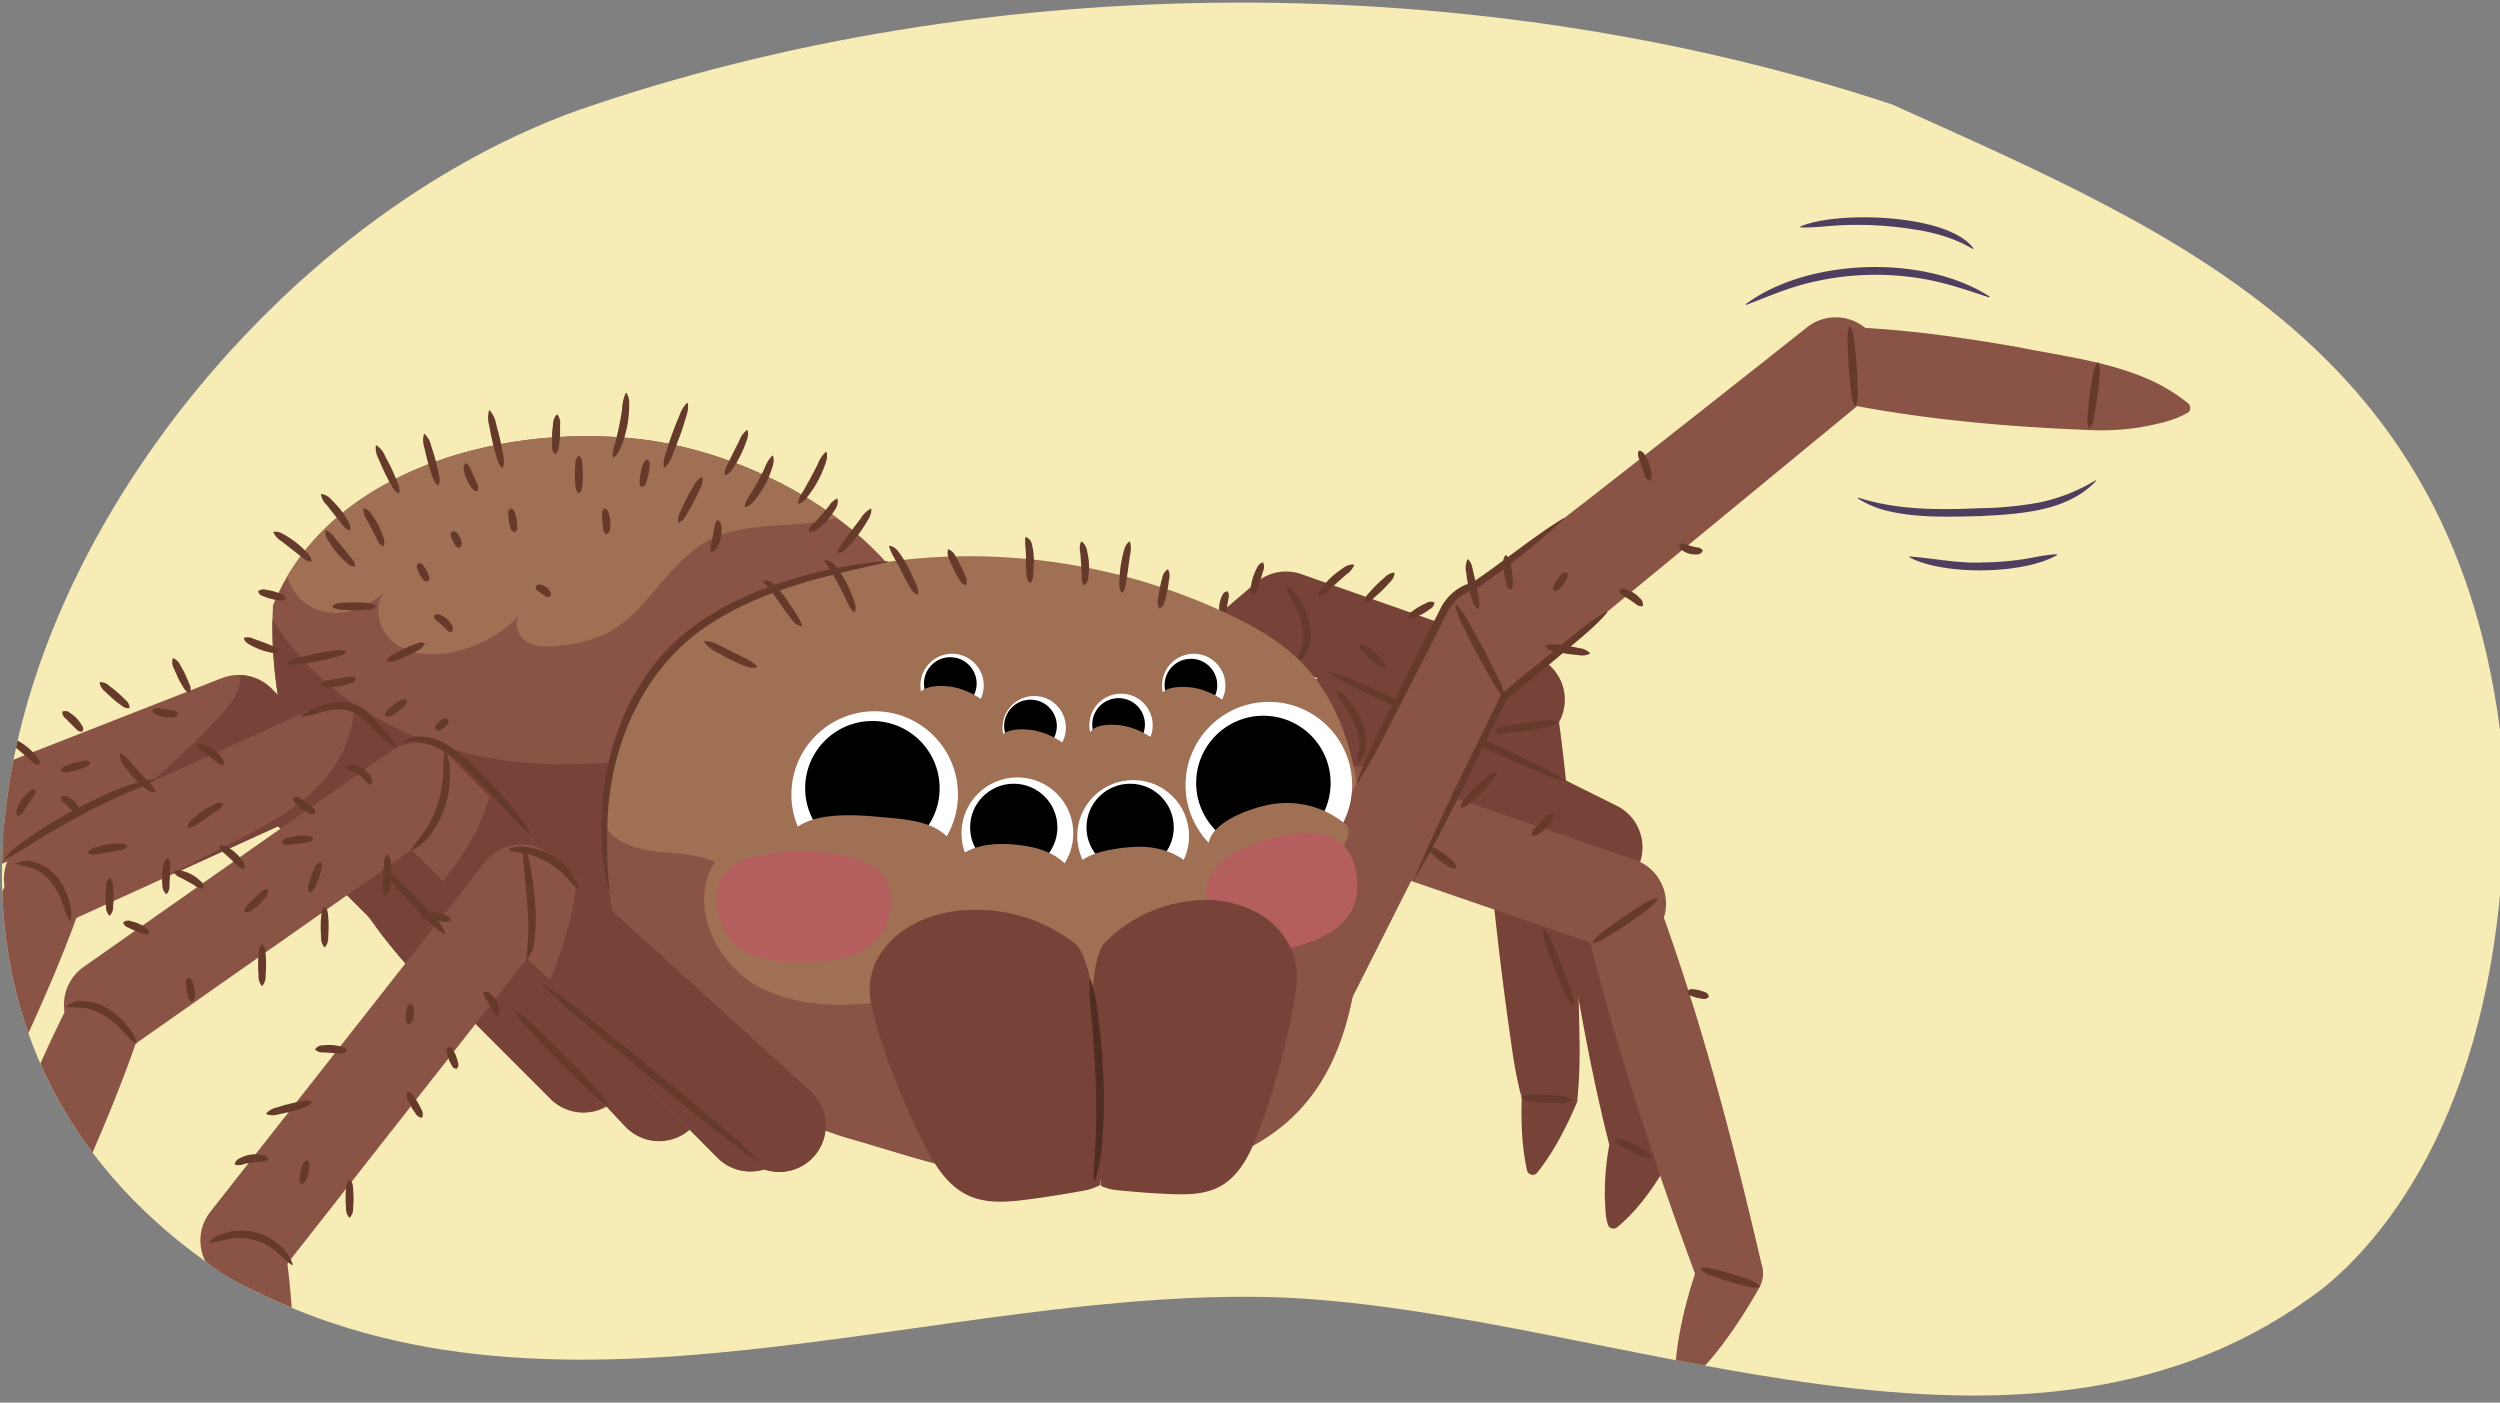 <svg xmlns="http://www.w3.org/2000/svg" xmlns:xlink="http://www.w3.org/1999/xlink" width="760" height="426.4" viewBox="0 0 760 426.4"><rect x="0" y="0" width="760" height="426.4" fill="#808080" stroke="none"/><defs><clipPath id="a"><path d="M575.16,31.74C449.5-9.78,301-9.88,175.51,33.59c-139,50.18-252.7,257.84-107,354.07,97.73,55.95,216.85,2.37,322.71,6.83,102.26,5.1,225.55,66.31,315.44-3.24,25.32-20.75,57-68.64,54.55-158.37C749.83,107.05,664.22,71.85,575.16,31.74Z" fill="none"/></clipPath><clipPath id="b"><path d="M575.16-459.6C449.5-501.12,301-501.22,175.51-457.75c-139,50.18-252.7,257.84-107,354.07,97.73,56,216.85,2.37,322.71,6.83,102.26,5.1,225.55,66.3,315.44-3.24,25.32-20.75,57-68.64,54.55-158.37C749.83-384.29,664.22-419.49,575.16-459.6Z" fill="none"/></clipPath></defs><path d="M575.16,31.74C449.5-9.78,301-9.88,175.51,33.59c-139,50.18-252.7,257.84-107,354.07,97.73,55.95,216.85,2.37,322.71,6.83,102.26,5.1,225.55,66.31,315.44-3.24,25.32-20.75,57-68.64,54.55-158.37C749.83,107.05,664.22,71.85,575.16,31.74Z" fill="#f7ecb5"/><g clip-path="url(#a)"><path d="M496.62,256.07c6.31,25.84,9.3,52.31,11.48,78.77.34,4.6.76,9.28.78,13.91a4.77,4.77,0,0,1-.53,2.29c-1,2-2.09,3.92-3.28,5.83-3.72,6-7.9,11.58-13.41,16.19a1.87,1.87,0,0,1-2.63-.27c-1.07-2.28-.94-5.75-1.15-8.12A81.4,81.4,0,0,1,490,344.36l-.48,4.81c-3.78-14.71-6.79-29.62-9.46-44.57a393.43,393.43,0,0,1-5.67-45.14c-.32-13.64,18.58-16.45,22.28-3.39Z" fill="#774238"/><path d="M348.19,263.94a14.09,14.09,0,0,1-2.36-25.37l54.08-32a14.09,14.09,0,0,1,13.45-.48l78.4,39a14.09,14.09,0,0,1-12.56,25.22l-71.54-35.64-47.49,28.08A14.08,14.08,0,0,1,348.19,263.94Z" fill="#774238"/><path d="M472.85,211.81c5.26,34.85,6.73,70.12,7.34,105.32a158.08,158.08,0,0,1-.72,17.78,115.86,115.86,0,0,1-5.25,11,73.7,73.7,0,0,1-6.89,10.57,1.78,1.78,0,0,1-2.51.27,1.84,1.84,0,0,1-.62-1,73.56,73.56,0,0,1-1.55-12.53,114.49,114.49,0,0,1,.09-12.15l-.19,2.61a137.49,137.49,0,0,1-2.91-14.9c-2.16-14.94-4.06-29.93-5.61-44.94-2-20-3.62-40.08-3.65-60.23a11.31,11.31,0,0,1,22.47-1.77Z" fill="#774238"/><path d="M338.84,241.58a14.09,14.09,0,0,1-4.35-23.94l47.31-40.51a14.09,14.09,0,0,1,13.84-2.58l70.65,24.86A14.08,14.08,0,0,1,456.94,226l-63-22.16L352.81,239A14.09,14.09,0,0,1,338.84,241.58Z" fill="#774238"/><path d="M503.06,271.41c13.65,36.68,23.54,74.61,32.4,112.7a8.88,8.88,0,0,1-.46,7A151.56,151.56,0,0,1,524.9,407,93.68,93.68,0,0,1,512,421.54a1.77,1.77,0,0,1-2.92-1.32c.22-12.89,3.47-25.31,7.67-37.36l-.47,7q-10.27-27.5-19.17-55.46c-5.87-18.66-11.42-37.4-15.66-56.52a11.31,11.31,0,0,1,21.6-6.46Z" fill="#895345"/><path d="M341.94,304.16a14.1,14.1,0,0,1-3.05-24.93l65.23-43.87a14,14,0,0,1,12.44-1.63l80.28,27.59.23.08A14.09,14.09,0,0,1,487.68,288L414,262.65l-59.41,40A14.08,14.08,0,0,1,341.94,304.16Z" fill="#895345"/><path d="M503.91,273.34c-1.07,1.92-2.79,2.9-4.36,4.1s-3.18,2.32-4.81,3.43-3.29,2.17-5,3.22-3.26,2.21-5.4,2.56a.17.17,0,0,1-.17-.24c1.12-1.87,2.78-2.92,4.36-4.1s3.18-2.33,4.81-3.43,3.28-2.19,4.95-3.23,3.23-2.26,5.41-2.55a.16.16,0,0,1,.17.24Z" fill="#663a2b"/><path d="M517.15,385.54c1.77-.49,3.22.11,4.74.46s3,.79,4.51,1.24,3,1,4.43,1.48A9.5,9.5,0,0,1,535,391a.18.18,0,0,1-.09.29c-1.75.42-3.22-.1-4.74-.47s-3-.78-4.51-1.23-3-.95-4.44-1.48-3-.85-4.2-2.25a.18.18,0,0,1,.09-.28Z" fill="#663a2b"/><path d="M410.48,263.7c-2.07-.42-3.78-1.36-5.76-1.88a16.31,16.31,0,0,0-11.93,1.55,24.2,24.2,0,0,1-4.74,2.55.15.15,0,0,1-.2-.21,10.24,10.24,0,0,1,4.59-4.54,15.34,15.34,0,0,1,12.9-1.43c2.06.71,4.21,1.64,5.33,3.73a.16.16,0,0,1-.19.23Z" fill="#663a2b"/><path d="M408.9,235.89c1.14,2.24,1.14,4.56,1.39,6.86s.4,4.61.58,6.91c0,4.67,1,9.29-.15,13.92a.16.16,0,0,1-.29,0c-1.77-4.39-1.41-9.18-2-13.78-.13-2.31-.27-4.62-.33-6.93s-.35-4.61.48-7a.16.16,0,0,1,.29,0Z" fill="#663a2b"/><path d="M404.14,204.19c6.41,1.87,12.34,4.78,18.37,7.45s12,5.44,18,8.18,12,5.58,17.92,8.42,12,5.54,17.59,9.14a.14.14,0,0,1,0,.2c-6.39-1.59-12.46-4.79-18.53-7.39s-12-5.43-18-8.18-12-5.56-17.92-8.41-12-5.48-17.59-9.14a.15.15,0,0,1,.12-.27Z" fill="#663a2b"/><path d="M473.52,219.68c-1.49,1.22-3.14,1.31-4.75,1.65s-3.24.6-4.87.84-3.26.42-4.9.58-3.26.47-5-.19a.17.17,0,0,1,0-.29c1.49-1.15,3.13-1.32,4.75-1.64s3.23-.61,4.86-.85,3.26-.44,4.9-.59,3.25-.54,5,.2a.17.17,0,0,1,0,.29Z" fill="#663a2b"/><path d="M391.34,178.23c2.13,1.09,3.22,3.08,4.32,5,3.21,5.3,4.91,15.1-1.84,18.41a.16.16,0,0,1-.2-.21c.87-2.11,1.89-3.67,2.32-5.6.78-3.94-.52-8-2.2-11.6-.88-1.9-2.1-3.55-2.63-5.8a.16.16,0,0,1,.23-.18Z" fill="#663a2b"/><path d="M406.44,209.78c2.12.86,3.29,2.63,4.52,4.29,2.46,3.43,4.46,7.43,4.43,11.79,0,2.17-.63,4.63-2.59,5.85a.15.15,0,0,1-.22-.05.16.16,0,0,1,0-.12l.5-2.9c.89-4.76-1.54-9.34-3.9-13.37-1-1.7-2.32-3.16-2.93-5.29a.16.16,0,0,1,.21-.2Z" fill="#663a2b"/><path d="M478.16,305.75c-1.68-1.58-2.3-3.57-3.15-5.47s-1.64-3.82-2.4-5.76-1.47-3.89-2.16-5.86-1.51-3.87-1.42-6.14a.17.17,0,0,1,.28-.11c1.61,1.6,2.31,3.56,3.14,5.47s1.65,3.82,2.41,5.76,1.48,3.88,2.16,5.85,1.57,3.85,1.41,6.15a.16.16,0,0,1-.27.11Z" fill="#663a2b"/><path d="M491.12,346.23c1.34-.44,2.18.15,3.13.5s1.86.78,2.77,1.23,1.78.94,2.65,1.46a4.32,4.32,0,0,1,2.31,2.17.2.2,0,0,1-.13.26,4.28,4.28,0,0,1-3.13-.51c-.93-.38-1.87-.77-2.77-1.22s-1.79-.93-2.66-1.45-1.83-.85-2.3-2.18a.2.2,0,0,1,.13-.26Z" fill="#663a2b"/><path d="M462.56,333.51c1.32-.92,2.59-.7,3.87-.74s2.55,0,3.82.08,2.54.19,3.81.33a6.51,6.51,0,0,1,3.77,1.12.19.19,0,0,1,0,.3,6.53,6.53,0,0,1-3.87.72c-1.28,0-2.55,0-3.82-.06s-2.55-.18-3.82-.33-2.55-.08-3.77-1.13a.18.18,0,0,1,0-.29Z" fill="#663a2b"/><path d="M400.94,181c0-1.54.92-2.36,1.67-3.3a24.32,24.32,0,0,1,5.42-4.8,5.11,5.11,0,0,1,3.47-1.29.19.19,0,0,1,.17.2,6.15,6.15,0,0,1-2.35,2.8c-1.29,1.13-3.87,3.44-5.14,4.59-.88.76-1.51,1.71-3,2a.2.2,0,0,1-.23-.19Z" fill="#663a2b"/><path d="M414.84,182.84c.05-1.44.9-2.06,1.57-2.86s1.4-1.55,2.14-2.28,1.53-1.42,2.32-2.09a4.51,4.51,0,0,1,2.88-1.53.2.2,0,0,1,.21.21,4.65,4.65,0,0,1-1.58,2.85c-.69.78-1.39,1.55-2.14,2.28s-1.51,1.43-2.31,2.1-1.45,1.5-2.89,1.53a.2.2,0,0,1-.2-.21Z" fill="#663a2b"/><path d="M428.2,187.51c.15-1.23.87-1.47,1.46-1.93a19.26,19.26,0,0,1,1.87-1.21c.64-.37,1.31-.69,2-1a2.64,2.64,0,0,1,2.39-.31.23.23,0,0,1,.15.26,2.66,2.66,0,0,1-1.47,1.91,18.8,18.8,0,0,1-3.85,2.23c-.7.28-1.26.79-2.4.3a.23.23,0,0,1-.14-.25Z" fill="#663a2b"/><path d="M426.09,240.69c-.22-1.35.53-2,1.09-2.79a17.33,17.33,0,0,1,4.21-3.94,3.56,3.56,0,0,1,2.84-.93.2.2,0,0,1,.17.24,4.14,4.14,0,0,1-1.67,2.37c-1,.94-3,2.8-3.94,3.71-.69.61-1.13,1.39-2.47,1.52a.21.21,0,0,1-.23-.18Z" fill="#663a2b"/><path d="M444.05,245.29c.21-1.6,1.21-2.37,2-3.33s1.71-1.86,2.61-2.75,1.84-1.73,2.8-2.56a6.32,6.32,0,0,1,3.34-2,.18.18,0,0,1,.21.2,6.42,6.42,0,0,1-2.05,3.32c-.85.94-1.7,1.87-2.6,2.76s-1.83,1.74-2.79,2.57-1.76,1.81-3.35,2a.18.18,0,0,1-.21-.2Z" fill="#663a2b"/><path d="M465.63,253.66c.06-1.24.7-1.53,1.2-2.08.74-.78,2.25-2.33,3-3.09a3,3,0,0,1,2-1.27.23.23,0,0,1,.24.16,2.57,2.57,0,0,1-.59,2.44,11.61,11.61,0,0,1-3.31,3.42c-.67.43-1.24,1-2.43.66a.23.23,0,0,1-.16-.24Z" fill="#663a2b"/><path d="M448.05,195.19c.68-1.46,1.86-1.91,2.91-2.62,2.12-1.39,4.27-2.7,6.46-4a6.86,6.86,0,0,1,3.65-1.43.18.18,0,0,1,.18.18c-.45,1.52-1.61,2.24-2.64,3a36.88,36.88,0,0,1-6.59,4.07c-1.17.55-2.24,1.3-3.84,1a.18.18,0,0,1-.13-.26Z" fill="#663a2b"/><path d="M513.08,301.28c.76-.84,1.26-.56,1.81-.53a10.86,10.86,0,0,1,3.19.78c.52.21,1.06.27,1.38,1.28a.3.3,0,0,1-.07.29,1.73,1.73,0,0,1-1.81.52,12.86,12.86,0,0,1-1.63-.26,12.31,12.31,0,0,1-1.56-.5c-.51-.23-1.08-.21-1.38-1.3a.29.29,0,0,1,.07-.28Z" fill="#663a2b"/><path d="M434.73,257.67c1.26-.28,1.83.34,2.55.76s1.4.91,2.06,1.41,1.29,1.05,1.9,1.62a3.12,3.12,0,0,1,1.42,2.24.22.22,0,0,1-.17.24,3.17,3.17,0,0,1-2.55-.78c-.7-.44-1.4-.89-2.06-1.4s-1.3-1-1.91-1.6-1.35-1-1.41-2.26a.22.22,0,0,1,.17-.23Z" fill="#663a2b"/><path d="M413.49,196.06c1.28-.27,1.87.39,2.6.85a18.59,18.59,0,0,1,3.86,3.44,3.15,3.15,0,0,1,1.16,2.47.23.23,0,0,1-.21.21,3.36,3.36,0,0,1-2.43-1.13c-.66-.53-1.31-1.05-1.93-1.6s-1.22-1.12-1.82-1.71-1.32-1-1.4-2.29a.23.23,0,0,1,.17-.24Z" fill="#663a2b"/><path d="M437.07,200.8c1.62,0,2.56.85,3.66,1.53s2.15,1.42,3.18,2.18,2,1.58,3,2.4a6.54,6.54,0,0,1,2.56,3,.18.18,0,0,1-.17.24,6.72,6.72,0,0,1-3.66-1.54c-1.08-.7-2.15-1.42-3.19-2.18s-2-1.56-3-2.39-2.1-1.48-2.55-3a.18.18,0,0,1,.17-.23Z" fill="#663a2b"/><path d="M380.71,180.73c-.82-1-.49-1.86-.38-2.72a15.89,15.89,0,0,1,1.6-5c.39-.78.68-1.62,1.87-2a.22.22,0,0,1,.27.12,3.45,3.45,0,0,1-.15,2.66c-.23.8-.45,1.59-.7,2.37s-.51,1.56-.79,2.34-.31,1.6-1.43,2.25a.23.23,0,0,1-.29-.05Z" fill="#663a2b"/><path d="M371.82,188.28c-1.11-.56-1-1.4-1.14-2.16a9,9,0,0,1,.65-4.59c.3-.71.54-1.5,1.68-1.76a.21.21,0,0,1,.26.12,2.79,2.79,0,0,1,.12,2.26c-.23,1.32-.4,2.61-.55,3.94-.09.68.12,1.29-.74,2.14a.23.23,0,0,1-.28.05Z" fill="#663a2b"/><path d="M424.13,251.91c.62-.83.85-.58,1.16-.58a3.63,3.63,0,0,1,.88.19,3.57,3.57,0,0,1,.79.43c.26.18.56.21.53,1.17a.53.53,0,0,1-.1.28c-.59.76-.85.59-1.16.57a3.72,3.72,0,0,1-.88-.18,3.83,3.83,0,0,1-.8-.42c-.24-.2-.57-.16-.52-1.19a.63.63,0,0,1,.1-.27Z" fill="#663a2b"/><path d="M198.3,134c-42.31-6.19-98,7.5-115.31,50-2.13,39,14.9,80.39,40.5,109.16,47.68,55.95,130.89,8,153.84-48.45C310.73,188.39,249.84,142,198.3,134Z" fill="#895345"/><path d="M245.5,218.45c-30.25,9.85-62.28,17.15-93.74,12.46-20.28-3-40.21-11.73-55.24-25.83a81,81,0,0,1-13.68-16.83c-.73,37.74,16,77.18,40.65,104.91,43.19,50.68,115.53,16.14,145.83-32.8a132.26,132.26,0,0,0-3.65-53.15C260.66,213.2,252.91,216,245.5,218.45Z" fill="#774238"/><path d="M177.42,338.23a14,14,0,0,1-10-4.12L69.12,235.77-4.33,264.51a14.09,14.09,0,0,1-18.25-8,14.1,14.1,0,0,1,8-18.26l82-32.09a14.09,14.09,0,0,1,15.1,3.16L187.38,314.18a14.09,14.09,0,0,1-10,24.05Z" fill="#895345"/><path d="M69.12,235.77l98.34,98.34a14.09,14.09,0,0,0,19.92-19.93L82.53,209.34A14.12,14.12,0,0,0,73,205.22a9,9,0,0,1-.13,2.8c-.79,3.75-3.41,6.8-6,9.61A240,240,0,0,1,26.63,252.4Z" fill="#774238"/><path d="M200.24,346.79A14.05,14.05,0,0,1,190,342.35L98.45,244.86,21.34,279.91A14.09,14.09,0,1,1,9.68,254.26L96,215a14.08,14.08,0,0,1,16.1,3.18l98.43,104.85a14.08,14.08,0,0,1-10.27,23.73Z" fill="#895345"/><path d="M190,342.35a14.09,14.09,0,1,0,20.54-19.29L112.08,218.21a14.06,14.06,0,0,0-4.47-3.19c-.2,8-3.89,16.25-9.35,22.35-8.32,9.28-19.9,14.82-31,20.48-4.94,2.51-9.87,5.13-14.73,7.88l45.92-20.87Z" fill="#774238"/><path d="M43.72,310c-9.06,27.5-21.26,53.81-34.13,79.71-1.89,3.68-3.67,7.41-5.7,11l.74-4.54c-.49,10.19-2,20.35-6.07,29.85a1.84,1.84,0,0,1-3.2.23c-4.19-6.67-6.73-13.93-8.74-21.41-.63-2.4-1.16-4.82-1.61-7.23a5.18,5.18,0,0,1,.11-2.42c1.33-4.69,3-9.31,4.56-13.91q6.08-17.58,12.92-34.88C8.75,331.06,15.21,315.86,23,301.22c6.81-11.93,24.57-4.39,20.77,8.76Z" fill="#895345"/><path d="M228.06,356.06a14,14,0,0,1-10-4.16l-92.91-93.56L41.43,317.13a14.09,14.09,0,0,1-16.19-23.06l93.44-65.62a14.09,14.09,0,0,1,18.09,1.6l101.28,102a14.08,14.08,0,0,1-10,24Z" fill="#895345"/><path d="M148.77,242.14c-2.6,9.41-7.77,18-14.14,25.74l83.43,84a14.09,14.09,0,1,0,20-19.85Z" fill="#774238"/><path d="M414.21,263.4c.17-22.49-3.2-47-19.26-62.71-6.06-5.93-13.55-10.19-21.2-13.85A184.54,184.54,0,0,0,244,176.23c-13.62,4-27.06,9.69-37.48,19.31-12.15,11.21-19.39,27.13-21.8,43.48s-.23,33.13,4.35,49c3,10.35,11.65,19.38,19.78,26.46,17.38,15.16,29.34,25.88,49.48,31.66s36.66,12,57.62,12.46c18.06.37,36.51.32,53.64-5.41C410.78,339.4,413.94,301.14,414.21,263.4Z" fill="#a07055"/><path d="M559.49,99.38c18,.47,35.81,3,53.53,6.06,13.3,2.69,26.87,4.25,39.51,9.59a53.48,53.48,0,0,1,12.61,7.54,1.9,1.9,0,0,1,.25,2.68c-4.65,2.85-10,3.7-14.75,4.65a76.62,76.62,0,0,1-13.7.9c-22.47-.83-44.89-2.61-67.06-6.38-4.43-.76-8.85-1.63-13.24-2.68a11.34,11.34,0,0,1,2.85-22.36Z" fill="#895345"/><path d="M572,112.71a14,14,0,0,1-4.86,8.63L457.26,211.78l-46.87,92.9A14.09,14.09,0,0,1,385.23,292L439,185.38a14.09,14.09,0,0,1,8.75-7.21C451.55,177.1,549,99.78,549,99.78a14.09,14.09,0,0,1,23,12.93Z" fill="#895345"/><path d="M488.6,186.17c-3.72,4.58-10.51,9.73-15,13.64-3.87,3.25-11.71,9.68-15.64,12.84l.29-.37C450,228.57,439,252.35,429.77,267.7c6.52-16.62,18.68-39.94,26.47-56.43,3.6-3.39,12-10,15.91-13.25l7.9-6.32a57.12,57.12,0,0,1,8.36-5.76.15.15,0,0,1,.19.23Z" fill="#663a2b"/><path d="M412.37,237.87c3.06-8.24,7.13-16,11-23.82,4.8-9.72,9.74-19.63,14.67-29.3a15.25,15.25,0,0,1,7.67-7.06,10.88,10.88,0,0,0,2.8-1.23c9-6.1,17.37-13.14,26.7-18.88.13-.09.31.12.18.24a242.38,242.38,0,0,1-26.38,21,5.11,5.11,0,0,1-.74.39,14.38,14.38,0,0,0-4.27,2.09c-3.18,2-5.09,7.2-6.78,10.39-4,7.79-7.9,15.58-11.92,23.34s-7.82,15.63-12.64,23c-.08.14-.33,0-.26-.13Z" fill="#663a2b"/><path d="M442.72,183.91c2.1,1.85,3.18,4.24,4.49,6.51s2.54,4.59,3.78,6.89,2.4,4.66,3.55,7,2.43,4.63,2.85,7.38a.16.16,0,0,1-.26.13c-2-1.89-3.2-4.24-4.49-6.51s-2.54-4.59-3.78-6.89-2.42-4.65-3.56-7-2.49-4.61-2.84-7.39a.16.16,0,0,1,.26-.13Z" fill="#663a2b"/><path d="M563.89,123.26c-1.13-1.94-1.11-4-1.35-6s-.41-4-.55-6-.22-4-.29-6-.27-4,.51-6.1a.16.16,0,0,1,.29,0c1,2,1.12,4,1.34,6s.42,4,.56,6,.23,4,.29,6,.34,4-.51,6.1a.16.16,0,0,1-.29,0Z" fill="#663a2b"/><path d="M635,130.15c-.76-1.79-.39-3.43-.27-5.1s.31-3.33.53-5,.49-3.31.79-5a10.59,10.59,0,0,1,1.57-4.86.17.17,0,0,1,.29,0c.69,1.78.4,3.43.26,5.1s-.3,3.33-.52,5-.48,3.31-.78,5-.38,3.33-1.58,4.86a.17.17,0,0,1-.29,0Z" fill="#663a2b"/><path d="M449.2,185.06c-1.3-.95-1.5-2.24-1.91-3.46a37.38,37.38,0,0,1-1.56-7.55,6.14,6.14,0,0,1,.36-3.93.18.18,0,0,1,.25-.07c1.1,1.11,1.22,2.41,1.51,3.65s.57,2.45.82,3.67.5,2.47.72,3.7.69,2.41.09,3.9a.18.18,0,0,1-.28.09Z" fill="#663a2b"/><path d="M459,179.27c-1.09-.74-1.05-1.63-1.27-2.48a25.77,25.77,0,0,1-.47-2.6c-.12-.87-.18-1.75-.22-2.63a3.45,3.45,0,0,1,.57-2.73.22.22,0,0,1,.29,0,3.43,3.43,0,0,1,1.27,2.49c.19.86.36,1.72.48,2.59s.19,1.75.22,2.63.29,1.73-.58,2.73a.22.22,0,0,1-.29,0Z" fill="#663a2b"/><path d="M469.75,196.37c1.28-.8,2.38-.47,3.52-.4s2.27.22,3.4.4,2.24.4,3.35.65a5.28,5.28,0,0,1,3.24,1.44.19.19,0,0,1,0,.29,5.36,5.36,0,0,1-3.52.39c-1.14-.1-2.27-.22-3.4-.39s-2.25-.39-3.36-.64-2.26-.3-3.24-1.45a.2.2,0,0,1,.05-.29Z" fill="#663a2b"/><path d="M492.23,179.41c1-.75,1.71-.32,2.44-.1a8.92,8.92,0,0,1,3.86,2.56,2.29,2.29,0,0,1,.88,2.27.22.22,0,0,1-.22.18,2.84,2.84,0,0,1-2.1-.86c-1.09-.77-2.18-1.47-3.32-2.18-.58-.37-1.22-.45-1.62-1.59a.24.24,0,0,1,.08-.28Z" fill="#663a2b"/><path d="M510.73,165.37a2.18,2.18,0,0,1,1.94.19c.52.18,1,.33,1.54.46s1,.28,1.57.38a2.31,2.31,0,0,1,1.77.79.27.27,0,0,1,.06.29,1.85,1.85,0,0,1-1.92,1.06,6.3,6.3,0,0,1-4-1.06c-.55-.4-1.27-.7-1.13-1.88a.27.27,0,0,1,.19-.23Z" fill="#663a2b"/><path d="M501.29,146.14c-1.1-.63-1.1-1.39-1.39-2.11-.41-1.08-1.17-3.26-1.53-4.36a3.15,3.15,0,0,1-.26-2.51.21.21,0,0,1,.25-.15c1.2.25,1.54,1.05,1.95,1.77a12.79,12.79,0,0,1,1.68,4.71c.11.83.43,1.64-.41,2.6a.23.23,0,0,1-.29,0Z" fill="#663a2b"/><path d="M472.36,179.48c-.49-1-.05-1.38.18-1.89a11.3,11.3,0,0,1,.84-1.44,11.91,11.91,0,0,1,1.06-1.29,1.77,1.77,0,0,1,1.71-.84.29.29,0,0,1,.24.17,1.74,1.74,0,0,1-.19,1.89,10.66,10.66,0,0,1-1.88,2.74c-.4.39-.59.94-1.71.83a.3.3,0,0,1-.25-.17Z" fill="#663a2b"/><path d="M530.8,92.4c18.92-14,54.22-15.07,74-2.27.13.09,0,.33-.13.27-6.12-2-12.06-4.08-18.27-5.3a84.93,84.93,0,0,0-37.53,1.16c-6.14,1.58-11.91,4.1-17.92,6.4a.15.15,0,0,1-.15-.26Z" fill="#4e3e60"/><path d="M547.32,68.85c11.11-4.84,45-3.84,52.57,6.61a.15.15,0,0,1-.19.22c-5.8-3.46-12.2-5.17-18.83-6.09a108.22,108.22,0,0,0-20-1.16c-4.48.12-8.86.83-13.47.71a.15.15,0,0,1,0-.29Z" fill="#4e3e60"/><path d="M637.12,146.27c-8.78,9.35-23.43,10-35.43,10.64-9.33.19-18.94.58-28.14-1.65a29.3,29.3,0,0,1-8.71-3.7c-.13-.08,0-.32.13-.26,11.95,3.79,24.24,3.74,36.64,3.2A108.86,108.86,0,0,0,620,152.75a54.17,54.17,0,0,0,17-6.71c.14-.09.31.11.19.23Z" fill="#4e3e60"/><path d="M625.32,168.77c-10.29,5.88-34.26,6.2-44.78.69a.15.15,0,0,1,.08-.28c7.56.56,14.77,2.18,22.34,1.8a88.27,88.27,0,0,0,11.13-.84c3.7-.49,7.27-1.47,11.14-1.65a.15.15,0,0,1,.09.28Z" fill="#4e3e60"/><path d="M393.5,295.62c-10,4.15-22,6.11-31.2.45a52.45,52.45,0,0,1-78.56,10.63,12.66,12.66,0,0,0-4.18-2.89,11.48,11.48,0,0,0-5.31,0c-14.8,2.23-30.76,3.18-43.89-4s-21.22-25.27-13-37.75c-9.78-4.42-22.53-1.07-30.83-7.89a17.6,17.6,0,0,1-2.84-3A126,126,0,0,0,189,288c3,10.35,11.65,19.38,19.78,26.46,17.38,15.16,29.34,25.88,49.48,31.66s36.66,12,57.62,12.46c18.06.37,36.51.32,53.64-5.41,41.22-13.81,44.38-52.07,44.65-89.81q0-3.18,0-6.39c-2.6,10-1.49,21.9-8,30C403,291.08,398.26,293.63,393.5,295.62Z" fill="#895345"/><path d="M86.23,376.5c2.63,15.43,3.17,31.07,3.24,46.68-.52,16.12,1.24,32.87-7.9,47.28a2,2,0,0,1-3.21.17,43.64,43.64,0,0,1-6.5-11.37,58.43,58.43,0,0,1-3.25-11.54c-1.21-7.74-2.31-15.49-3.14-23.25-1.6-15.54-2.73-31.15-1.75-46.76C65,364.38,83.59,363.5,86.23,376.5Z" fill="#895345"/><path d="M75,391.19a14.08,14.08,0,0,1-11.07-22.78l83.46-106.28a14.07,14.07,0,0,1,20.55-1.72l78.46,71.32a14.09,14.09,0,1,1-19,20.85l-67.26-61.14-74.1,94.37A14,14,0,0,1,75,391.19Z" fill="#895345"/><path d="M227.41,352.58a14.09,14.09,0,1,0,19-20.85l-71-64.53c-1,10.45-4.18,20.74-8.11,30.71Z" fill="#774238"/><path d="M63.64,377.58c1.7-2.06,4.27-2.75,6.74-3.22a17.17,17.17,0,0,1,12.84,2.79c.48.4,1.76,1.42,2.22,1.81A12.39,12.39,0,0,1,89,384.42a.15.15,0,0,1-.23.17A15.9,15.9,0,0,1,86,382.28c-.64-.53-1.3-1.18-1.91-1.76L82,379a17.53,17.53,0,0,0-11.29-2.52c-2.38.3-4.47,1.07-6.91,1.33a.16.16,0,0,1-.14-.25Z" fill="#663a2b"/><path d="M165.22,299.23c6.06,3.7,11.4,8.28,16.91,12.66s10.94,8.84,16.4,13.28,10.85,9,16.23,13.49c5.16,4.5,11.48,9.1,15.73,14.3-6.12-3.41-11.53-8.33-17.09-12.65S202.46,331.48,197,327s-10.86-9-16.24-13.48-10.91-8.88-15.73-14.1c-.11-.11.05-.32.19-.23Z" fill="#663a2b"/><path d="M159.47,257.86c1.47,2.62,1.75,5.46,2.21,8.26s.75,5.64,1,8.48a70.46,70.46,0,0,1,.07,8.6c-.19,2.85-.48,6.07-2.46,8.3a.15.15,0,0,1-.26-.13c.06-1.08.24-2.08.27-3.13.75-7.26-.09-14.58-.76-21.84-.25-2.8-.82-5.55-.35-8.49a.16.16,0,0,1,.29-.05Z" fill="#663a2b"/><path d="M154.71,258.19c2-1.16,4.43-.9,6.6-.51,5.92,1.16,11.81,5,14.16,10.74a8,8,0,0,1,.3,1.68.16.16,0,0,1-.15.17,13.29,13.29,0,0,1-2.34-2.34,23.7,23.7,0,0,0-12.45-8.14c-2-.52-4.12-.57-6.09-1.31a.16.16,0,0,1,0-.29Z" fill="#663a2b"/><path d="M136.84,279.86a2.82,2.82,0,0,1-2.38.22l-4.23-.56a3,3,0,0,1-2.24-.82.23.23,0,0,1,0-.29,2.55,2.55,0,0,1,2.29-1A10.82,10.82,0,0,1,135,278c.74.3,1.58.4,1.94,1.6a.24.24,0,0,1-.1.28Z" fill="#663a2b"/><path d="M147.11,301.57c1.18-.35,1.7.34,2.28.84a7.64,7.64,0,0,1,2.31,4,2.19,2.19,0,0,1-.42,2.39.23.23,0,0,1-.28,0,2.86,2.86,0,0,1-1.34-1.76,28.15,28.15,0,0,0-1.89-3.28,2.67,2.67,0,0,1-.84-2,.26.26,0,0,1,.18-.23Z" fill="#663a2b"/><path d="M136.5,318.29c1.12.2,1.18.8,1.48,1.31a11.81,11.81,0,0,1,.72,1.58,14,14,0,0,1,.48,1.68,1.84,1.84,0,0,1-.26,1.95.27.27,0,0,1-.27.11c-1.06-.23-1.2-.8-1.48-1.31a11.72,11.72,0,0,1-1.22-3.26c-.11-.58-.45-1.07.27-2a.31.31,0,0,1,.28-.11Z" fill="#663a2b"/><path d="M124,332c1.22.14,1.45.85,1.9,1.44a19.9,19.9,0,0,1,1.19,1.84,21.15,21.15,0,0,1,1,2,2.58,2.58,0,0,1,.29,2.37.24.24,0,0,1-.26.14,2.57,2.57,0,0,1-1.89-1.45,19.85,19.85,0,0,1-1.2-1.83,19,19,0,0,1-1-2c-.28-.69-.77-1.24-.28-2.37A.24.24,0,0,1,124,332Z" fill="#663a2b"/><path d="M105.37,319.62a3,3,0,0,1-2.46.55c-.78,0-1.55,0-2.31-.08s-1.54-.11-2.31-.16a3.12,3.12,0,0,1-2.4-.78.24.24,0,0,1,0-.3,2.81,2.81,0,0,1,2.38-1.07,14.35,14.35,0,0,1,4.93.24c.8.2,1.66.18,2.26,1.31a.24.24,0,0,1-.06.29Z" fill="#663a2b"/><path d="M94.73,335.18c-.89,1.25-2.07,1.4-3.19,1.8s-2.24.71-3.38,1-2.3.54-3.45.76a5.66,5.66,0,0,1-3.66,0,.18.18,0,0,1-.07-.28,5.71,5.71,0,0,1,3.19-1.79c1.12-.37,2.24-.72,3.38-1s2.29-.55,3.45-.77,2.26-.64,3.65,0a.19.19,0,0,1,.08.28Z" fill="#663a2b"/><path d="M81.56,352.48a3.82,3.82,0,0,1-2.6.65c-.81.06-1.61.16-2.4.28s-1.59.26-2.38.46a4,4,0,0,1-2.66.2.22.22,0,0,1-.15-.26c.33-1.24,1.26-1.59,2.11-2a11.06,11.06,0,0,1,2.7-.81A10.74,10.74,0,0,1,79,351c.92.12,1.93.08,2.61,1.24a.22.22,0,0,1-.06.28Z" fill="#663a2b"/><path d="M106.42,358.79c1,.94.83,1.88.93,2.82s.13,1.89.13,2.83-.06,1.88-.14,2.82a3.82,3.82,0,0,1-.93,2.82.19.19,0,0,1-.29,0,3.85,3.85,0,0,1-.92-2.82c-.08-.94-.14-1.88-.14-2.82s0-1.89.13-2.83-.06-1.88.93-2.82a.22.22,0,0,1,.3,0Z" fill="#663a2b"/><path d="M93.57,352.87c.81.83.52,1.38.47,2a13.85,13.85,0,0,1-.32,1.82,16.22,16.22,0,0,1-.57,1.75c-.23.58-.31,1.19-1.34,1.56a.26.26,0,0,1-.29-.07,2,2,0,0,1-.45-2,13.56,13.56,0,0,1,.31-1.82,12.4,12.4,0,0,1,.56-1.76c.24-.57.24-1.2,1.35-1.56a.27.27,0,0,1,.28.08Z" fill="#663a2b"/><path d="M125,305.29c.93.59.73,1.07.79,1.57a9.36,9.36,0,0,1,0,1.5,10.69,10.69,0,0,1-.27,1.48,1.55,1.55,0,0,1-1.07,1.4.33.33,0,0,1-.29,0,1.54,1.54,0,0,1-.78-1.58,9.26,9.26,0,0,1,0-1.49,10.66,10.66,0,0,1,.26-1.48c.15-.49,0-1,1.08-1.4a.33.33,0,0,1,.29,0Z" fill="#663a2b"/><path d="M269.85,170.9c-18,4-36.81,8-52.63,17.94-21.49,13-32.36,38.34-32.58,62.88-.1,3.1-.09,6.21,0,9.31s.33,6.22.58,9.34a.15.15,0,0,1-.13.16.16.16,0,0,1-.16-.12,80.63,80.63,0,0,1-1.58-9.28,87.44,87.44,0,0,1-.59-9.43c0-18.94,5.91-38.26,18.59-52.65,8.49-9.53,19.89-16,31.73-20.34a137.73,137.73,0,0,1,27.35-7.11q4.65-.72,9.36-1a.15.15,0,0,1,0,.29Z" fill="#663a2b"/><circle cx="344.48" cy="254.14" r="17" fill="#fff"/><circle cx="309.29" cy="253.33" r="17" fill="#fff"/><circle cx="385.73" cy="238.69" r="25.32" fill="#fff"/><circle cx="265.9" cy="241.54" r="25.32" fill="#fff"/><circle cx="314.4" cy="221.21" r="9.63" fill="#fff"/><circle cx="289.43" cy="208.37" r="9.63" fill="#fff"/><circle cx="362.9" cy="208.37" r="9.63" fill="#fff"/><circle cx="340.79" cy="220.5" r="9.63" fill="#fff"/><path d="M25.83,271.6c-5.57,16.65-12.66,32.67-20,48.58C2,328.1-1.81,336-5.83,343.77s-7.79,15.71-13,23l.68-2.7q-.85,4.43-1.87,8.82a183.6,183.6,0,0,1-7.79,26.3,1.69,1.69,0,0,1-3.2-.26C-33.6,387-34.53,374.85-35,362.7c2-9.63,5.36-18.78,8.69-27.87,3-8.24,6.17-16.42,9.43-24.55,6.66-16.22,13.6-32.3,22-47.71a11.32,11.32,0,0,1,20.65,9Z" fill="#895345"/><path d="M.85,256c-9.5,27.83-22.69,54.2-36.67,80a88,88,0,0,1-7.09,10.62l.61-2.21a236.72,236.72,0,0,1-10.5,33.46,1.68,1.68,0,0,1-3.19-.4c-.89-5.91-1.31-11.75-1.61-17.59s-.39-11.62-.33-17.42l.61-2.21c1.36-8.48,4.42-16.28,7.26-24.29s5.85-15.74,9-23.51c6.37-15.53,13.06-30.91,21.28-45.58a11.33,11.33,0,0,1,15.45-4.25A11.34,11.34,0,0,1,.85,256Z" fill="#895345"/><path d="M5.15,262.43c2.15-1.27,4.74-.7,6.9.2,5.58,2.31,8.51,8.22,9.54,13.83a11.32,11.32,0,0,1-.11,3.43.16.16,0,0,1-.29,0c-1.25-1.93-1.67-4-2.43-6.06-1.58-3.78-3.88-7.41-7.61-9.27-1.91-1-3.87-1.18-6-1.89a.16.16,0,0,1,0-.28Z" fill="#663a2b"/><path d="M20.17,305.9A6.42,6.42,0,0,1,25,304.3c6.43.07,11.82,4.56,15.26,9.63a10.93,10.93,0,0,1,1.26,3.12.16.16,0,0,1-.25.16c-1.91-1.22-3.1-2.9-4.6-4.47-2.91-2.84-6.28-5.34-10.29-6.17a51.65,51.65,0,0,0-6.15-.4.16.16,0,0,1-.1-.27Z" fill="#663a2b"/><path d="M1.41,260.89c2.86-3.4,6.56-5.72,10.15-8.13s7.36-4.58,11.17-6.65c7.72-3.86,15.54-8.05,24.2-9.32a.15.15,0,0,1,.09.28c-3.69,2.19-7.81,3.64-11.68,5.44s-7.72,3.67-11.47,5.73-7.49,4.13-11.15,6.35S5.6,259.32,1.6,261.12a.15.15,0,0,1-.19-.23Z" fill="#663a2b"/><path d="M-15,397.48c1.26-1.56,3.09-1.84,4.81-2.17,4.73-.9,12.14.38,14.23,5.31a.17.17,0,0,1-.21.21C2,400.4.89,399.43-.69,398.77a19.59,19.59,0,0,0-9.26-1.32c-1.72.15-3.2.61-5,.3a.17.17,0,0,1-.1-.27Z" fill="#663a2b"/><path d="M184.64,336c-3-1.69-5.28-4.18-7.69-6.48s-4.76-4.68-7.11-7-4.65-4.78-6.93-7.22-4.67-4.77-6.36-7.79a.15.15,0,0,1,.21-.2c3,1.73,5.28,4.16,7.68,6.48s4.76,4.68,7.12,7,4.65,4.78,6.93,7.22,4.72,4.72,6.36,7.79c.06.13-.08.29-.21.21Z" fill="#663a2b"/><path d="M135.15,283.84c-2.13-.8-3.43-2.4-4.92-3.81s-2.91-2.89-4.32-4.37-2.78-3-4.14-4.55-2.82-3-3.56-5.1a.16.16,0,0,1,.21-.2c2.07.85,3.43,2.39,4.9,3.82s2.93,2.88,4.34,4.36,2.79,3,4.14,4.55,2.86,2.93,3.56,5.1a.16.16,0,0,1-.21.2Z" fill="#663a2b"/><path d="M135.4,228.43c1.46,2.6,1.41,5.52,1.34,8.32a29.5,29.5,0,0,1-5.21,16.05,14.93,14.93,0,0,1-6.29,5.65c-.72.13.84-1.77,1-2a65.12,65.12,0,0,0,4.08-5.67,36,36,0,0,0,4.43-16.17,40.93,40.93,0,0,1,.4-6.12.16.16,0,0,1,.29-.06Z" fill="#663a2b"/><path d="M122.54,225.46c8.22-4.91,17.16,3,22.64,8.55,3,3,5.85,6,8.6,9.23s5.53,6.34,7.44,10.18a.15.15,0,0,1-.23.18c-3.32-2.68-6-5.89-8.81-8.93s-5.73-6-8.7-8.94c-5.71-6-12.09-11.4-20.83-10a.16.16,0,0,1-.11-.28Z" fill="#663a2b"/><path d="M91.55,217.54c4.3-3.54,11.76-5.36,17.1-3.08,2.85,1.26,4.82,3.68,6.78,5.88s3.89,4.2,5.18,6.91a.16.16,0,0,1-.22.2c-7.66-4.55-9.88-13.63-20.44-11.42-2.71.44-5.27,1.59-8.28,1.78a.16.16,0,0,1-.12-.27Z" fill="#663a2b"/><path d="M254.43,157.44A130.84,130.84,0,0,0,198.3,134c-39.26-5.75-90,5.65-111,41.25,1.87,5.9,6.45,10.49,13.41,11,5.93.49,11.83-2.17,16.13-6.27-3.57,4.55-1.67,11.79,2.89,15.35s10.86,4.08,16.57,3.15a38.81,38.81,0,0,0,21.39-11.2c-1.36,2.3-.31,5.94,2.06,7.57,2.85,2,6.61,1.85,10.06,1.48a42.44,42.44,0,0,0,14.07-3.51c12.79-6.22,18.85-21.74,31.39-28.44,11.39-6.1,25.39-3.56,37.93-6.63A11.83,11.83,0,0,0,254.43,157.44Z" fill="#a07055"/><path d="M254.72,168c.18-1.69,1.18-2.62,2-3.76,1.2-1.66,3.67-5,4.93-6.6a8.13,8.13,0,0,1,3-3,.18.18,0,0,1,.23.08c.12,1.68-.76,2.89-1.48,4.1a41,41,0,0,1-5,6.76c-1,1-1.77,2.2-3.44,2.59a.18.18,0,0,1-.21-.2Z" fill="#663a2b"/><path d="M242.64,153c.12-1.77,1.08-2.86,1.79-4.14,1.44-2.54,2.82-5.09,4.14-7.7a10,10,0,0,1,2.46-3.77.17.17,0,0,1,.24,0c.47,1.7-.21,3.19-.73,4.61a32.91,32.91,0,0,1-4.3,8c-.9,1.21-1.67,2.56-3.36,3.15a.18.18,0,0,1-.24-.18Z" fill="#663a2b"/><path d="M220.32,144.35c-.17-1.59.59-2.57,1.11-3.72.8-1.68,2.47-5,3.33-6.69A6.8,6.8,0,0,1,227,130.8a.18.18,0,0,1,.25,0c.46,1.5-.12,2.73-.56,3.94a33.52,33.52,0,0,1-3.4,6.9c-.71,1.06-1.24,2.26-2.75,2.81a.18.18,0,0,1-.25-.15Z" fill="#663a2b"/><path d="M201.82,142c-.35-1.95.38-3.52.87-5.17s1.05-3.29,1.64-4.91,1.22-3.22,1.88-4.81,1.18-3.24,2.62-4.55a.17.17,0,0,1,.28.1c.28,1.93-.37,3.53-.88,5.18s-1,3.28-1.63,4.9-1.21,3.23-1.87,4.82-1.12,3.26-2.64,4.54a.16.16,0,0,1-.27-.1Z" fill="#663a2b"/><path d="M186.33,139c-.25-1.91.46-3.36.85-5a89.43,89.43,0,0,0,1.93-9.59,13.41,13.41,0,0,1,1.11-4.91.16.16,0,0,1,.22-.07c1.05,1.62.86,3.47.8,5.17a33.18,33.18,0,0,1-2,10.05c-.61,1.59-1.07,3.28-2.65,4.43a.17.17,0,0,1-.27-.12Z" fill="#663a2b"/><path d="M168.62,138c-.93-1-.73-2-.78-3s0-2,0-3,.16-2,.29-3a4.2,4.2,0,0,1,1.07-2.92.21.21,0,0,1,.3,0,4.22,4.22,0,0,1,.77,3c0,1,0,2,0,3s-.14,2-.27,3-.05,2-1.08,2.92a.22.22,0,0,1-.3,0Z" fill="#663a2b"/><path d="M152.6,142.16c-1.29-1.22-1.47-2.69-1.9-4.11s-.78-2.85-1.11-4.29-.61-2.9-.86-4.36a8.52,8.52,0,0,1-.09-4.52.17.17,0,0,1,.28-.07,8.47,8.47,0,0,1,1.9,4.12c.4,1.42.79,2.85,1.12,4.29s.62,2.89.87,4.34.71,2.87.08,4.53a.18.18,0,0,1-.29.07Z" fill="#663a2b"/><path d="M133.07,147.5c-1.3-1-1.5-2.36-1.95-3.62s-.82-2.54-1.17-3.83-.65-2.59-.93-3.89a7.12,7.12,0,0,1-.16-4.11.18.18,0,0,1,.29-.07,7.07,7.07,0,0,1,1.94,3.61c.43,1.27.83,2.54,1.18,3.83s.66,2.58.94,3.89.75,2.56.14,4.11a.19.19,0,0,1-.28.08Z" fill="#663a2b"/><path d="M121.09,149.94c-1.46-.78-1.89-2.05-2.56-3.2s-1.25-2.35-1.82-3.55-1.09-2.42-1.6-3.65a7.07,7.07,0,0,1-.88-4,.19.19,0,0,1,.27-.13,7,7,0,0,1,2.55,3.2c.64,1.17,1.26,2.35,1.84,3.55s1.1,2.41,1.6,3.65,1.19,2.37.87,4a.19.19,0,0,1-.27.13Z" fill="#663a2b"/><path d="M106.24,161.25c-1.45-.48-1.93-1.5-2.67-2.39-1.07-1.32-3.21-4-4.26-5.36a6.06,6.06,0,0,1-1.75-3.12.2.2,0,0,1,.16-.21,5.11,5.11,0,0,1,3.18,1.89,26.33,26.33,0,0,1,4.45,5.57c.59,1,1.38,2,1.14,3.47a.19.19,0,0,1-.25.15Z" fill="#663a2b"/><path d="M94.46,170.72c-1.54-.16-2.27-1.07-3.23-1.78-1.39-1.08-4.18-3.26-5.56-4.35a6.39,6.39,0,0,1-2.53-2.68.18.18,0,0,1,.09-.24c1.51-.23,2.58.53,3.64,1.14a27.61,27.61,0,0,1,5.81,4.51c.84.89,1.85,1.64,2,3.2a.18.18,0,0,1-.21.2Z" fill="#663a2b"/><path d="M86.77,182.09c-.94.78-1.59.45-2.31.37a18.58,18.58,0,0,1-2.1-.42,21.08,21.08,0,0,1-2-.66c-.67-.26-1.38-.37-1.84-1.43a.25.25,0,0,1,.08-.29,2.5,2.5,0,0,1,2.3-.36A18.52,18.52,0,0,1,85,180.36c.67.28,1.4.31,1.84,1.44a.26.26,0,0,1-.07.29Z" fill="#663a2b"/><path d="M83.3,197.23c.35-.15.83-.34,1.13,0a.74.74,0,0,1-.56,1.22,4.82,4.82,0,0,1-.84.06,21.1,21.1,0,0,1-6.73-2.32c-.83-.45-1.77-.83-2.13-2.1a.19.19,0,0,1,.14-.25,4.16,4.16,0,0,1,2.86.39c2.15.7,4.27,1.55,6.35,2.44.1.06.46.24.34.32a.7.7,0,0,0-.41,1.24c.07,0,0-.06,0-.11-.07-.23-.48-.68-.16-.87Z" fill="#663a2b"/><path d="M57.52,210.56c-1.31-.42-1.59-1.34-2.1-2.15s-1-1.66-1.37-2.51-.79-1.74-1.15-2.63a4,4,0,0,1-.43-3,.21.21,0,0,1,.27-.13,3.92,3.92,0,0,1,2.09,2.16c.49.82,1,1.65,1.38,2.5s.8,1.73,1.15,2.62.89,1.69.42,3a.21.21,0,0,1-.26.13Z" fill="#663a2b"/><path d="M39.2,215.29c-1.39.1-2-.66-2.84-1.23s-1.56-1.2-2.3-1.85-1.44-1.34-2.13-2a4.14,4.14,0,0,1-1.62-2.64.2.2,0,0,1,.2-.22,4.19,4.19,0,0,1,2.83,1.24c.79.59,1.57,1.2,2.31,1.84s1.45,1.33,2.14,2,1.51,1.25,1.6,2.64a.2.2,0,0,1-.19.22Z" fill="#663a2b"/><path d="M11.84,232.53c-1.38-.13-1.89-.92-2.64-1.54l-4.37-3.68a4.59,4.59,0,0,1-2-2.33.19.19,0,0,1,.13-.25,3.81,3.81,0,0,1,3.06.81,17.57,17.57,0,0,1,4.69,3.93c.64.79,1.46,1.47,1.33,2.87a.21.21,0,0,1-.23.19Z" fill="#663a2b"/><path d="M24.88,222.44c-1.21,0-1.47-.63-2-1.09-.72-.69-2.15-2.11-2.83-2.84a2.61,2.61,0,0,1-1.12-2,.24.24,0,0,1,.17-.24,2.31,2.31,0,0,1,2.3.54A10.42,10.42,0,0,1,24.57,220c.39.63,1,1.16.55,2.31a.26.26,0,0,1-.24.16Z" fill="#663a2b"/><path d="M47,240.82c-1.65,0-2.61-1-3.66-1.84a26.91,26.91,0,0,1-5.41-6,6.07,6.07,0,0,1-1.52-3.8.19.19,0,0,1,.25-.16,7.89,7.89,0,0,1,3,2.66c1.69,1.94,3.41,3.81,5.18,5.66.88,1,1.94,1.64,2.37,3.21a.18.18,0,0,1-.18.23Z" fill="#663a2b"/><path d="M67.71,232.53c-1.27-.05-1.64-.7-2.27-1.18s-1.21-1-1.82-1.42-1.23-.92-1.87-1.37A3.46,3.46,0,0,1,60,226.72a.22.22,0,0,1,.11-.27,2.79,2.79,0,0,1,2.7.24A12.18,12.18,0,0,1,65.06,228,11.31,11.31,0,0,1,67,229.81c.54.68,1.25,1.27,1,2.54a.25.25,0,0,1-.24.18Z" fill="#663a2b"/><path d="M23.63,247.41c-1.14-.12-1.26-.62-1.67-1s-.78-.77-1.17-1.14-.78-.75-1.2-1.1a2.27,2.27,0,0,1-1.13-1.6.25.25,0,0,1,.1-.27,1.85,1.85,0,0,1,2.17.05,6.65,6.65,0,0,1,3,2.79c.31.6.82,1.17.19,2.17a.29.29,0,0,1-.27.12Z" fill="#663a2b"/><path d="M33.45,267c1,.94.84,1.88.94,2.82s.12,1.89.12,2.83,0,1.88-.13,2.82a3.82,3.82,0,0,1-.93,2.82.19.19,0,0,1-.29,0,3.85,3.85,0,0,1-.92-2.82c-.08-.94-.14-1.88-.14-2.82s0-1.89.13-2.83-.06-1.88.93-2.82a.21.21,0,0,1,.29,0Z" fill="#663a2b"/><path d="M51.16,261c.83,1,.56,1.86.57,2.75s0,1.75-.06,2.62L51.52,269a3.75,3.75,0,0,1-.78,2.7.21.21,0,0,1-.29,0A3.36,3.36,0,0,1,49.37,269a17.81,17.81,0,0,1,.21-5.5c.19-.9.17-1.85,1.29-2.58a.22.22,0,0,1,.29.05Z" fill="#663a2b"/><path d="M112.63,238.53a2.9,2.9,0,0,1-1.52-1.14,9.57,9.57,0,0,0-2-1.75,10.81,10.81,0,0,0-1.82-1,5.38,5.38,0,0,1-1.53-.68c-.14-.14-.8-.49-.59-.81a2.5,2.5,0,0,1,2.74-.56,7.16,7.16,0,0,1,5.17,4.34,1.91,1.91,0,0,1-.21,1.53.23.23,0,0,1-.28.1Z" fill="#663a2b"/><path d="M95.67,247.41c-1.13.39-1.58-.13-2.18-.45a15.92,15.92,0,0,1-1.7-1.1,17.59,17.59,0,0,1-1.55-1.31,2.29,2.29,0,0,1-1.08-1.94.26.26,0,0,1,.18-.24,2.28,2.28,0,0,1,2.17.46,17.71,17.71,0,0,1,1.71,1.09,15.92,15.92,0,0,1,1.55,1.3c.48.48,1.12.76,1.07,1.95a.26.26,0,0,1-.17.24Z" fill="#663a2b"/><path d="M74.08,264.14c-1.29-.12-1.64-.84-2.26-1.39l-3.57-3.31a3.58,3.58,0,0,1-1.58-2.13.21.21,0,0,1,.15-.25,3,3,0,0,1,2.7.66,13,13,0,0,1,3.93,3.61c.51.73,1.19,1.37.87,2.65a.21.21,0,0,1-.24.16Z" fill="#663a2b"/><path d="M61.7,270.07a3.41,3.41,0,0,1-2.5-.88c-.7-.41-1.39-.8-2.09-1.19s-1.4-.78-2.13-1.15a3.68,3.68,0,0,1-2.07-1.65.21.21,0,0,1,.08-.28,3,3,0,0,1,2.79-.07,12.61,12.61,0,0,1,2.49,1,11.9,11.9,0,0,1,2.21,1.56c.66.61,1.47,1.09,1.42,2.41a.22.22,0,0,1-.2.21Z" fill="#663a2b"/><path d="M45.08,283.8c-1.09.51-1.59.06-2.24-.15s-1.26-.47-1.87-.73-1.22-.55-1.82-.84-1.26-.43-1.67-1.49a.25.25,0,0,1,.08-.29,2.29,2.29,0,0,1,2.29-.25,11.92,11.92,0,0,1,4,1.66c.59.41,1.31.63,1.42,1.83a.28.28,0,0,1-.15.26Z" fill="#663a2b"/><path d="M57.21,297.22c1.13.26,1.18.94,1.43,1.52a8.91,8.91,0,0,1,.63,3.75,1.92,1.92,0,0,1-.84,1.91.28.28,0,0,1-.29,0,2.06,2.06,0,0,1-1-1.72c-.12-.57-.25-1.13-.35-1.69s-.17-1.13-.24-1.71-.35-1.08.39-2a.28.28,0,0,1,.28-.1Z" fill="#663a2b"/><path d="M79.82,287.16c1,1,.83,2.08.94,3.12s.12,2.08.12,3.12-.06,2.08-.13,3.12a4.58,4.58,0,0,1-.93,3.12.19.19,0,0,1-.29,0,4.53,4.53,0,0,1-.93-3.12c-.08-1-.13-2.08-.13-3.12s0-2.08.12-3.12,0-2.08.94-3.12a.21.21,0,0,1,.29,0Z" fill="#663a2b"/><path d="M98.84,275.87c1,1,.83,2,.94,3s.12,2,.12,3-.06,2-.13,3a4.16,4.16,0,0,1-.93,3,.19.19,0,0,1-.29,0,4.16,4.16,0,0,1-.93-3c-.07-1-.13-2-.13-3s0-2,.12-3,0-2,.94-3a.19.19,0,0,1,.29,0Z" fill="#663a2b"/><path d="M117.86,259.81c1.06,1,.94,2.07,1,3.13a23.47,23.47,0,0,1-.31,6.37,4.32,4.32,0,0,1-1.33,3,.2.2,0,0,1-.28,0,4.83,4.83,0,0,1-.52-3.21c0-1.54.17-4.61.28-6.14.09-1-.1-2,.82-3.12a.2.2,0,0,1,.29,0Z" fill="#663a2b"/><path d="M81.45,270.51c.24,1.25-.43,1.79-.91,2.46A15.43,15.43,0,0,1,77,276.41a2.86,2.86,0,0,1-2.49.83.24.24,0,0,1-.18-.24,3.18,3.18,0,0,1,1.28-2.22c.55-.57,1.09-1.14,1.65-1.68S78.35,272,79,271.5s1-1.19,2.27-1.18a.24.24,0,0,1,.23.19Z" fill="#663a2b"/><path d="M97.54,262.2c.65,1.09.23,1.79.06,2.58s-.43,1.55-.7,2.3-.6,1.48-1,2.21a2.94,2.94,0,0,1-1.68,1.94.22.22,0,0,1-.28-.1,2.94,2.94,0,0,1,0-2.57c.2-.78.42-1.55.69-2.3a22.63,22.63,0,0,1,.93-2.22c.37-.71.5-1.52,1.7-1.94a.25.25,0,0,1,.28.1Z" fill="#663a2b"/><path d="M95.13,255.18c-.8,1-1.56.85-2.34,1s-1.54.24-2.3.34-1.54.16-2.32.24a3.12,3.12,0,0,1-2.51-.35.25.25,0,0,1-.08-.29,2.84,2.84,0,0,1,2.17-1.46,14.59,14.59,0,0,1,4.91-.65c.83.06,1.67-.12,2.47.88a.23.23,0,0,1,0,.29Z" fill="#663a2b"/><path d="M67.81,244.41c-.48,1.37-1.46,1.75-2.31,2.38-1.28.92-3.9,2.71-5.23,3.56a5.11,5.11,0,0,1-3.06,1.29.19.19,0,0,1-.19-.19,4.54,4.54,0,0,1,1.94-2.8,25,25,0,0,1,5.42-3.71c1-.48,1.87-1.16,3.29-.79a.2.2,0,0,1,.14.26Z" fill="#663a2b"/><path d="M38.65,257.38c-.93,1.05-1.91,1-2.88,1.2s-1.94.38-2.9.55-1.95.3-2.93.45a4.56,4.56,0,0,1-3.11-.15.2.2,0,0,1-.08-.29,4,4,0,0,1,2.72-1.65,22.15,22.15,0,0,1,6.05-1.06c1,0,2-.26,3.12.66a.21.21,0,0,1,0,.29Z" fill="#663a2b"/><path d="M27.38,231.94c-.48,1.15-1.26,1.21-2,1.52A21.36,21.36,0,0,1,21,234.68a2.79,2.79,0,0,1-2.47-.27.23.23,0,0,1-.08-.28,2.78,2.78,0,0,1,2-1.51c.72-.28,1.44-.54,2.18-.75a21.13,21.13,0,0,1,2.26-.5,2.65,2.65,0,0,1,2.47.28.25.25,0,0,1,.08.29Z" fill="#663a2b"/><path d="M10.81,240.3c.1,1.25-.51,1.66-.93,2.3-.63.92-1.91,2.78-2.55,3.69A3.16,3.16,0,0,1,5.51,248a.24.24,0,0,1-.27-.11,2.69,2.69,0,0,1,.2-2.6,11.78,11.78,0,0,1,2.81-4.1c.61-.55,1.1-1.28,2.36-1.1a.24.24,0,0,1,.2.22Z" fill="#663a2b"/><path d="M54.12,217.18c-.62,1-1.34.87-2,.93a9.26,9.26,0,0,1-4.1-.65c-.64-.26-1.35-.41-1.65-1.51a.24.24,0,0,1,.1-.27,2.35,2.35,0,0,1,2.1-.3c.92.11,2.76.4,3.66.57.63.14,1.22,0,1.91.94a.26.26,0,0,1,0,.29Z" fill="#663a2b"/><path d="M145,149.31c-1.25-.1-1.54-.88-2-1.52a12.08,12.08,0,0,1-1.87-4.34,2.59,2.59,0,0,1,.26-2.49.23.23,0,0,1,.29-.07,2.91,2.91,0,0,1,1.49,1.89c.46,1,1.33,3,1.73,4a2.75,2.75,0,0,1,.34,2.38.25.25,0,0,1-.24.17Z" fill="#663a2b"/><path d="M116.36,166c-1.29-.65-1.53-1.66-2-2.58-.74-1.37-2.19-4.15-2.89-5.54a5.11,5.11,0,0,1-1-3.15.19.19,0,0,1,.21-.18,4.41,4.41,0,0,1,2.58,2.21,23,23,0,0,1,3,5.78c.34,1,.9,2,.35,3.36a.22.22,0,0,1-.28.1Z" fill="#663a2b"/><path d="M107.8,172.24c-1.54-.09-2.29-1.06-3.17-1.85a25.73,25.73,0,0,1-4.52-5.56,5.14,5.14,0,0,1-1.18-3.47.17.17,0,0,1,.2-.16,5.93,5.93,0,0,1,2.73,2.39c1.09,1.32,3.27,4,4.35,5.32.71.91,1.61,1.6,1.79,3.11a.21.21,0,0,1-.2.22Z" fill="#663a2b"/><path d="M175.83,149.85c-1-.95-.84-1.89-.94-2.83s-.12-1.88-.12-2.82,0-1.88.13-2.83a3.82,3.82,0,0,1,.93-2.82.21.21,0,0,1,.29,0,3.85,3.85,0,0,1,.92,2.82c.08.95.14,1.89.14,2.83s0,1.88-.13,2.82.06,1.88-.93,2.83a.23.23,0,0,1-.29,0Z" fill="#663a2b"/><path d="M195,148.06c-.83-.89-.54-1.56-.5-2.27a16.47,16.47,0,0,1,.29-2.11c.14-.7.33-1.38.54-2.07a2.48,2.48,0,0,1,1.32-1.9.24.24,0,0,1,.29,0,2.47,2.47,0,0,1,.5,2.27,21,21,0,0,1-.29,2.11,16.53,16.53,0,0,1-.53,2.07c-.24.67-.23,1.4-1.33,1.9a.26.26,0,0,1-.29-.05Z" fill="#663a2b"/><path d="M105.28,198.24c-1.3,1.26-2.81,1.39-4.28,1.79s-3,.7-4.44,1-3,.52-4.49.73a8.91,8.91,0,0,1-4.64,0,.17.17,0,0,1-.06-.28,9,9,0,0,1,4.29-1.78c1.47-.37,3-.71,4.44-1s3-.54,4.48-.75,3-.63,4.65,0a.18.18,0,0,1,0,.29Z" fill="#663a2b"/><path d="M108.23,206.41c-.61,1.19-1.56,1.27-2.43,1.57a19.55,19.55,0,0,1-5.46.94,3.48,3.48,0,0,1-2.82-.65.21.21,0,0,1,0-.3,3.81,3.81,0,0,1,2.58-1.18c.87-.18,1.74-.37,2.61-.52s1.75-.28,2.63-.4,1.7-.46,2.83.26a.21.21,0,0,1,.08.28Z" fill="#663a2b"/><path d="M123.7,212.91c0,1.19-.58,1.47-1.06,2a16.39,16.39,0,0,1-3.25,2.4,2.3,2.3,0,0,1-2.18.46.25.25,0,0,1-.17-.23,2.25,2.25,0,0,1,1.07-1.95,15.1,15.1,0,0,1,3.24-2.42c.6-.32,1.05-.85,2.18-.46a.27.27,0,0,1,.17.24Z" fill="#663a2b"/><path d="M136.21,218.88c.33,1-.07,1.13-.3,1.46a5.37,5.37,0,0,1-.82.83,5.9,5.9,0,0,1-1,.64,1.19,1.19,0,0,1-1.48,0,.37.37,0,0,1-.19-.22,1.2,1.2,0,0,1,.31-1.46,6.43,6.43,0,0,1,.81-.84,5.81,5.81,0,0,1,1-.64c.37-.17.57-.53,1.49,0a.43.43,0,0,1,.19.23Z" fill="#663a2b"/><path d="M226.42,153.94c.2-1.75,1.18-2.77,1.92-4,1.49-2.47,2.85-5,4.09-7.58a10.38,10.38,0,0,1,2.3-3.81.16.16,0,0,1,.24,0c.56,1.66-.06,3.18-.55,4.61a27.94,27.94,0,0,1-4.3,8c-.93,1.18-1.75,2.5-3.48,3a.18.18,0,0,1-.22-.19Z" fill="#663a2b"/><path d="M245.9,161.43c.3-1.43,1.19-2,1.9-2.76,1.45-1.55,2.82-3.12,4.15-4.77a5.67,5.67,0,0,1,2.44-2.29.18.18,0,0,1,.25.1,4.37,4.37,0,0,1-.92,3.39,18.24,18.24,0,0,1-4.45,5.17c-.9.69-1.72,1.55-3.2,1.4a.19.19,0,0,1-.17-.24Z" fill="#663a2b"/><path d="M206.19,158.71c-.28-1.6.45-2.66.95-3.85s1.08-2.34,1.67-3.48,1.24-2.25,1.9-3.35a6.65,6.65,0,0,1,2.6-3,.2.2,0,0,1,.27.14,6.63,6.63,0,0,1-1,3.85c-.52,1.17-1.07,2.34-1.66,3.48s-1.23,2.26-1.89,3.36-1.14,2.3-2.61,3a.19.19,0,0,1-.26-.14Z" fill="#663a2b"/><path d="M216.2,167.58a3.21,3.21,0,0,1,.07-2.54c.17-.75.33-1.49.47-2.24s.3-1.49.42-2.25a3.43,3.43,0,0,1,.89-2.37.23.23,0,0,1,.29,0,2.79,2.79,0,0,1,1,2.52,10.93,10.93,0,0,1-1,5.08c-.37.77-.59,1.67-1.85,2a.22.22,0,0,1-.26-.13Z" fill="#663a2b"/><path d="M184.13,162.31c-.92-.73-.73-1.31-.82-1.94s-.13-1.23-.18-1.85,0-1.23-.08-1.85a2.32,2.32,0,0,1,.53-2,.27.27,0,0,1,.29-.07c1,.42,1.12,1.12,1.3,1.78a9.76,9.76,0,0,1,.3,4.06c-.11.67,0,1.38-1,1.94a.27.27,0,0,1-.3,0Z" fill="#663a2b"/><path d="M156.3,161.74c-1.07-.43-1-1.05-1.21-1.63a12,12,0,0,1-.41-1.77,13.53,13.53,0,0,1-.16-1.8,2,2,0,0,1,.62-1.94.28.28,0,0,1,.29,0,2,2,0,0,1,1.21,1.63,15.68,15.68,0,0,1,.42,1.77,13.38,13.38,0,0,1,.17,1.8c0,.61.24,1.18-.64,1.94a.28.28,0,0,1-.29,0Z" fill="#663a2b"/><path d="M139.53,166.54c-1.06-.18-1-.59-1.26-1s-.41-.71-.59-1.08-.31-.76-.46-1.15a1.39,1.39,0,0,1,.06-1.57.34.34,0,0,1,.23-.18,1.32,1.32,0,0,1,1.55.65,5.34,5.34,0,0,1,1.24,2.6c.07.48.36.93-.48,1.61a.39.39,0,0,1-.29.08Z" fill="#663a2b"/><path d="M129.93,176.74c-1.11,0-1.22-.5-1.55-.9a11,11,0,0,1-.84-1.29,11.1,11.1,0,0,1-.61-1.41,1.58,1.58,0,0,1,.09-1.78.31.31,0,0,1,.26-.14,1.57,1.57,0,0,1,1.54.9,12,12,0,0,1,.85,1.29,10.42,10.42,0,0,1,.62,1.4c.15.5.53.87-.1,1.79a.31.31,0,0,1-.26.14Z" fill="#663a2b"/><path d="M166.93,181.42a1.41,1.41,0,0,1-1.45-.39l-.89-.61-.87-.64c-.32-.22-.63-.25-.86-1.23a.33.33,0,0,1,.06-.29,1.26,1.26,0,0,1,1.65-.45,4.24,4.24,0,0,1,2.5,1.75c.26.43.73.81.12,1.71a.35.35,0,0,1-.26.15Z" fill="#663a2b"/><path d="M137.18,192.12c-1.14-.08-1.27-.57-1.69-1s-.79-.74-1.19-1.1-.79-.73-1.22-1.07a2.23,2.23,0,0,1-1.14-1.58.26.26,0,0,1,.1-.27,1.86,1.86,0,0,1,2.16,0,6.67,6.67,0,0,1,3,2.7c.32.58.84,1.13.24,2.14a.25.25,0,0,1-.27.13Z" fill="#663a2b"/><path d="M114.15,184.47c-1.09,1-2.18.83-3.27.94s-2.18.12-3.27.12-2.18-.06-3.27-.14a5,5,0,0,1-3.27-.92.19.19,0,0,1,0-.29,4.91,4.91,0,0,1,3.27-.93c1.09-.08,2.18-.13,3.27-.13s2.18,0,3.27.12,2.18-.05,3.27.94a.19.19,0,0,1,0,.29Z" fill="#663a2b"/><path d="M129.07,195.75c-.51,1.34-1.52,1.64-2.42,2.18s-1.83,1-2.77,1.45-1.91.84-2.88,1.22a4.59,4.59,0,0,1-3.22.5.21.21,0,0,1-.13-.27,4.6,4.6,0,0,1,2.43-2.17c.91-.51,1.83-1,2.77-1.46s1.9-.85,2.88-1.22,1.86-.94,3.22-.5a.2.2,0,0,1,.12.27Z" fill="#663a2b"/><path d="M341,180.16c-1-1.34-.71-2.69-.69-4a36,36,0,0,1,1.13-7.85c.33-1.27.56-2.64,1.84-3.64a.17.17,0,0,1,.24,0,7.62,7.62,0,0,1,0,4c-.23,1.91-.77,5.75-1.08,7.65-.22,1.28-.16,2.54-1.17,3.81a.18.18,0,0,1-.29,0Z" fill="#663a2b"/><path d="M329.43,177.82c-.82-1.23-.57-2.24-.63-3.33-.08-2.13-.2-4.24-.39-6.37a5.72,5.72,0,0,1,.19-3.37.19.19,0,0,1,.25-.1,4.42,4.42,0,0,1,1.67,3.11,19.34,19.34,0,0,1,.45,6.82c-.15,1.13-.11,2.31-1.25,3.28a.21.21,0,0,1-.29,0Z" fill="#663a2b"/><path d="M313.1,177.22c-1.16-1.07-1-2.37-1.12-3.53s-.09-2.35-.1-3.5c.14-2.37-.38-4.36-.2-6.74a.17.17,0,0,1,.2-.17,3,3,0,0,1,1.85,2.33,19.23,19.23,0,0,1,.56,4.56c0,1.2-.06,2.37-.14,3.53a6.3,6.3,0,0,1-.76,3.47.19.19,0,0,1-.29.05Z" fill="#663a2b"/><path d="M293.47,177.88c-1.33-.45-1.63-1.42-2.16-2.26s-1-1.74-1.44-2.63-.83-1.81-1.2-2.74a4.22,4.22,0,0,1-.5-3.09.2.2,0,0,1,.26-.13,4.24,4.24,0,0,1,2.16,2.27c.51.86,1,1.73,1.44,2.62s.85,1.81,1.22,2.74.93,1.76.49,3.09a.21.21,0,0,1-.27.13Z" fill="#663a2b"/><path d="M278.84,180.74c-1.6-.74-2.11-2.14-2.84-3.36s-1.38-2.48-2-3.73c-1.17-2.62-2.84-4.76-3.73-7.51a.17.17,0,0,1,.19-.21c1.67.25,2.59,1.64,3.45,2.88a34.65,34.65,0,0,1,2.23,3.73c.67,1.27,1.26,2.57,1.82,3.87s1.29,2.48,1.16,4.17a.18.18,0,0,1-.25.16Z" fill="#663a2b"/><path d="M259.66,186.14c-1.32-1.09-1.77-2.47-2.48-3.9a93.88,93.88,0,0,0-6.5-11.6.17.17,0,0,1,.08-.28c1.83-.26,3.1,1.47,4.05,2.74a34.52,34.52,0,0,1,4.36,8.28c.5,1.46,1.27,2.88.77,4.68a.17.17,0,0,1-.28.08Z" fill="#663a2b"/><path d="M243.67,190.36c-1.81-.24-2.69-1.71-3.71-3-2.75-3.51-4.91-7.31-8-10.52a.17.17,0,0,1,0-.29c2.87-.9,5.72,3.86,7.25,5.76,1.6,2.61,3.57,4.84,4.58,7.76a.17.17,0,0,1-.17.24Z" fill="#663a2b"/><path d="M230.05,202.85c-1.78.55-3.16-.28-4.54-.79s-2.74-1.17-4.06-1.84-2.61-1.4-3.89-2.16a8.31,8.31,0,0,1-3.47-2.91.18.18,0,0,1,.15-.26,8.65,8.65,0,0,1,4.32,1.27c1.34.62,2.67,1.24,4,1.9,2.51,1.49,5.53,2.37,7.57,4.5a.18.18,0,0,1-.06.29Z" fill="#663a2b"/><path d="M352.31,184.84a4.44,4.44,0,0,1-.2-3.08c.12-1,.26-2,.45-2.95s.43-2,.71-2.94a3.9,3.9,0,0,1,1.64-2.74.2.2,0,0,1,.28.1,4.74,4.74,0,0,1,.18,3.08,36,36,0,0,1-1.14,5.89c-.31,1-.38,2.05-1.65,2.74a.19.19,0,0,1-.27-.1Z" fill="#663a2b"/><circle cx="384.07" cy="238.02" r="20.44"/><path d="M387.53,244.34a27.92,27.92,0,0,1,20.72,5.59,4.6,4.6,0,0,1,1.65,2,5,5,0,0,1-.68,3.52,19.27,19.27,0,0,1-4.07,6.38,17.28,17.28,0,0,1-6.24,3.23c-8.69,2.94-25.65,5.83-30.8-4.83C363.59,250.92,381.05,245.13,387.53,244.34Z" fill="#a07055"/><path d="M412.16,264.67c2.34,12.77-4.92,19.08-17,22.74s-20.85,3.4-26.79-9.46,4.93-19.08,17-22.75S409.81,251.89,412.16,264.67Z" fill="#b55e5e"/><path d="M335.85,286.6a43.43,43.43,0,0,1,27.6-12.87,33.28,33.28,0,0,1,19.25,4c5.74,3.35,10.22,9.11,11.27,15.68.63,4,0,8.1-.73,12.09a228.84,228.84,0,0,1-10.52,38.19c-2.45,6.61-5.64,13.6-11.85,17-4.74,2.56-10.4,2.53-15.78,2.28q-8.31-.39-16.59-1.27a19,19,0,0,1-3.76-1.16S327.41,295.26,335.85,286.6Z" fill="#774238"/><path d="M326.73,286.76a49.1,49.1,0,0,0-31-10.17c-7.22.14-14.56,1.92-20.48,5.81s-10.26,10.07-10.8,16.71c-.34,4.06.71,8.07,1.86,12a214.18,214.18,0,0,0,14.76,37c3.24,6.35,7.31,13,14.33,15.76,5.35,2.09,11.48,1.51,17.27.74q9-1.19,17.84-2.85a22.14,22.14,0,0,0,4-1.52S336.63,294.57,326.73,286.76Z" fill="#774238"/><path d="M331.53,297.75c1.75,4.94,2.18,10.08,2.77,15.18s.95,10.25,1.16,15.39.19,10.31-.13,15.46-.74,10.36-2.61,15.25a.15.15,0,0,1-.29,0c-.05-2,.17-3.84.23-5.77a203.05,203.05,0,0,0,.39-24.79c-.16-5.1-.52-10.19-.9-15.28S331,303,331.24,297.8c0-.16.25-.2.29-.05Z" fill="#512c21"/><circle cx="265.21" cy="239.62" r="20.44"/><circle cx="308.18" cy="251.52" r="13.27"/><circle cx="343.56" cy="251.52" r="13.27"/><circle cx="362.04" cy="208.28" r="8.01"/><circle cx="288.89" cy="207.8" r="8.01"/><circle cx="313.27" cy="220.71" r="8.01"/><circle cx="340.05" cy="220.24" r="8.01"/><path d="M271.32,248.71c6.35.59,13.37,1.62,17.41,6.55a2.69,2.69,0,0,1,.7,1.42,2.8,2.8,0,0,1-.46,1.47c-3.26,5.71-9.91,8.51-16.26,10.25-6.55,1.79-13.55,2.87-20.1,1.1-5.45-1.48-18.66-10.85-11.4-17.21C248.31,246.08,262.81,247.93,271.32,248.71Z" fill="#a07055"/><path d="M327.54,263.31c-.47-.28-.74.61-.55,1.12,1.28,3.48,4.72,5.68,8.16,7.05a26.61,26.61,0,0,0,14.12,1.8,18.87,18.87,0,0,0,12.11-7.13,2.84,2.84,0,0,0,.72-2.5,2.7,2.7,0,0,0-.83-1.07c-4.35-3.94-10.51-5.44-16.37-5.13-4.62.24-13.79,1.38-17,5.08s-2.22,7.51-8.69,8.17a62.36,62.36,0,0,1-19.55-1.19,13.62,13.62,0,0,1-5.72-2.29c-2.22-1.77-3.79-6.19-.86-7.93,4.52-2.67,10.06-3,15.29-2.54,6,.5,12.41,2.15,16.27,6.79a6.54,6.54,0,0,1,.63.86" fill="#a07055"/><path d="M290,208.91a23.54,23.54,0,0,1,8.67,3.91l-3.46,3.94a10.64,10.64,0,0,1-1.81,1.74c-2.58,1.75-6.11.77-8.89-.65-2.34-1.2-7.11-4.24-4.78-7.3C281.61,208.06,287.39,208.39,290,208.91Z" fill="#a07055"/><path d="M314.68,222.1a23.49,23.49,0,0,1,8.68,3.91l-3.47,3.93a9.62,9.62,0,0,1-1.81,1.74c-2.58,1.76-6.1.78-8.88-.64-2.35-1.2-7.11-4.24-4.79-7.31C306.3,221.24,312.07,221.57,314.68,222.1Z" fill="#a07055"/><path d="M341.89,220.7a23.4,23.4,0,0,1,8.68,3.9l-3.47,3.94a10,10,0,0,1-1.81,1.74c-2.58,1.75-6.1.77-8.88-.65-2.35-1.2-7.11-4.24-4.79-7.3C333.51,219.84,339.28,220.17,341.89,220.7Z" fill="#a07055"/><path d="M363.49,209.19a23.58,23.58,0,0,1,8.68,3.91L368.7,217a10,10,0,0,1-1.81,1.74c-2.58,1.75-6.1.77-8.88-.65-2.35-1.2-7.11-4.24-4.79-7.3C355.11,208.34,360.88,208.67,363.49,209.19Z" fill="#a07055"/><path d="M270.77,275.7c-1.68,12.91-11.8,16.83-26.37,16.83s-24.12-2.8-26.36-16.83,11.8-16.83,26.36-16.83S272.46,262.8,270.77,275.7Z" fill="#b55e5e"/></g></svg>